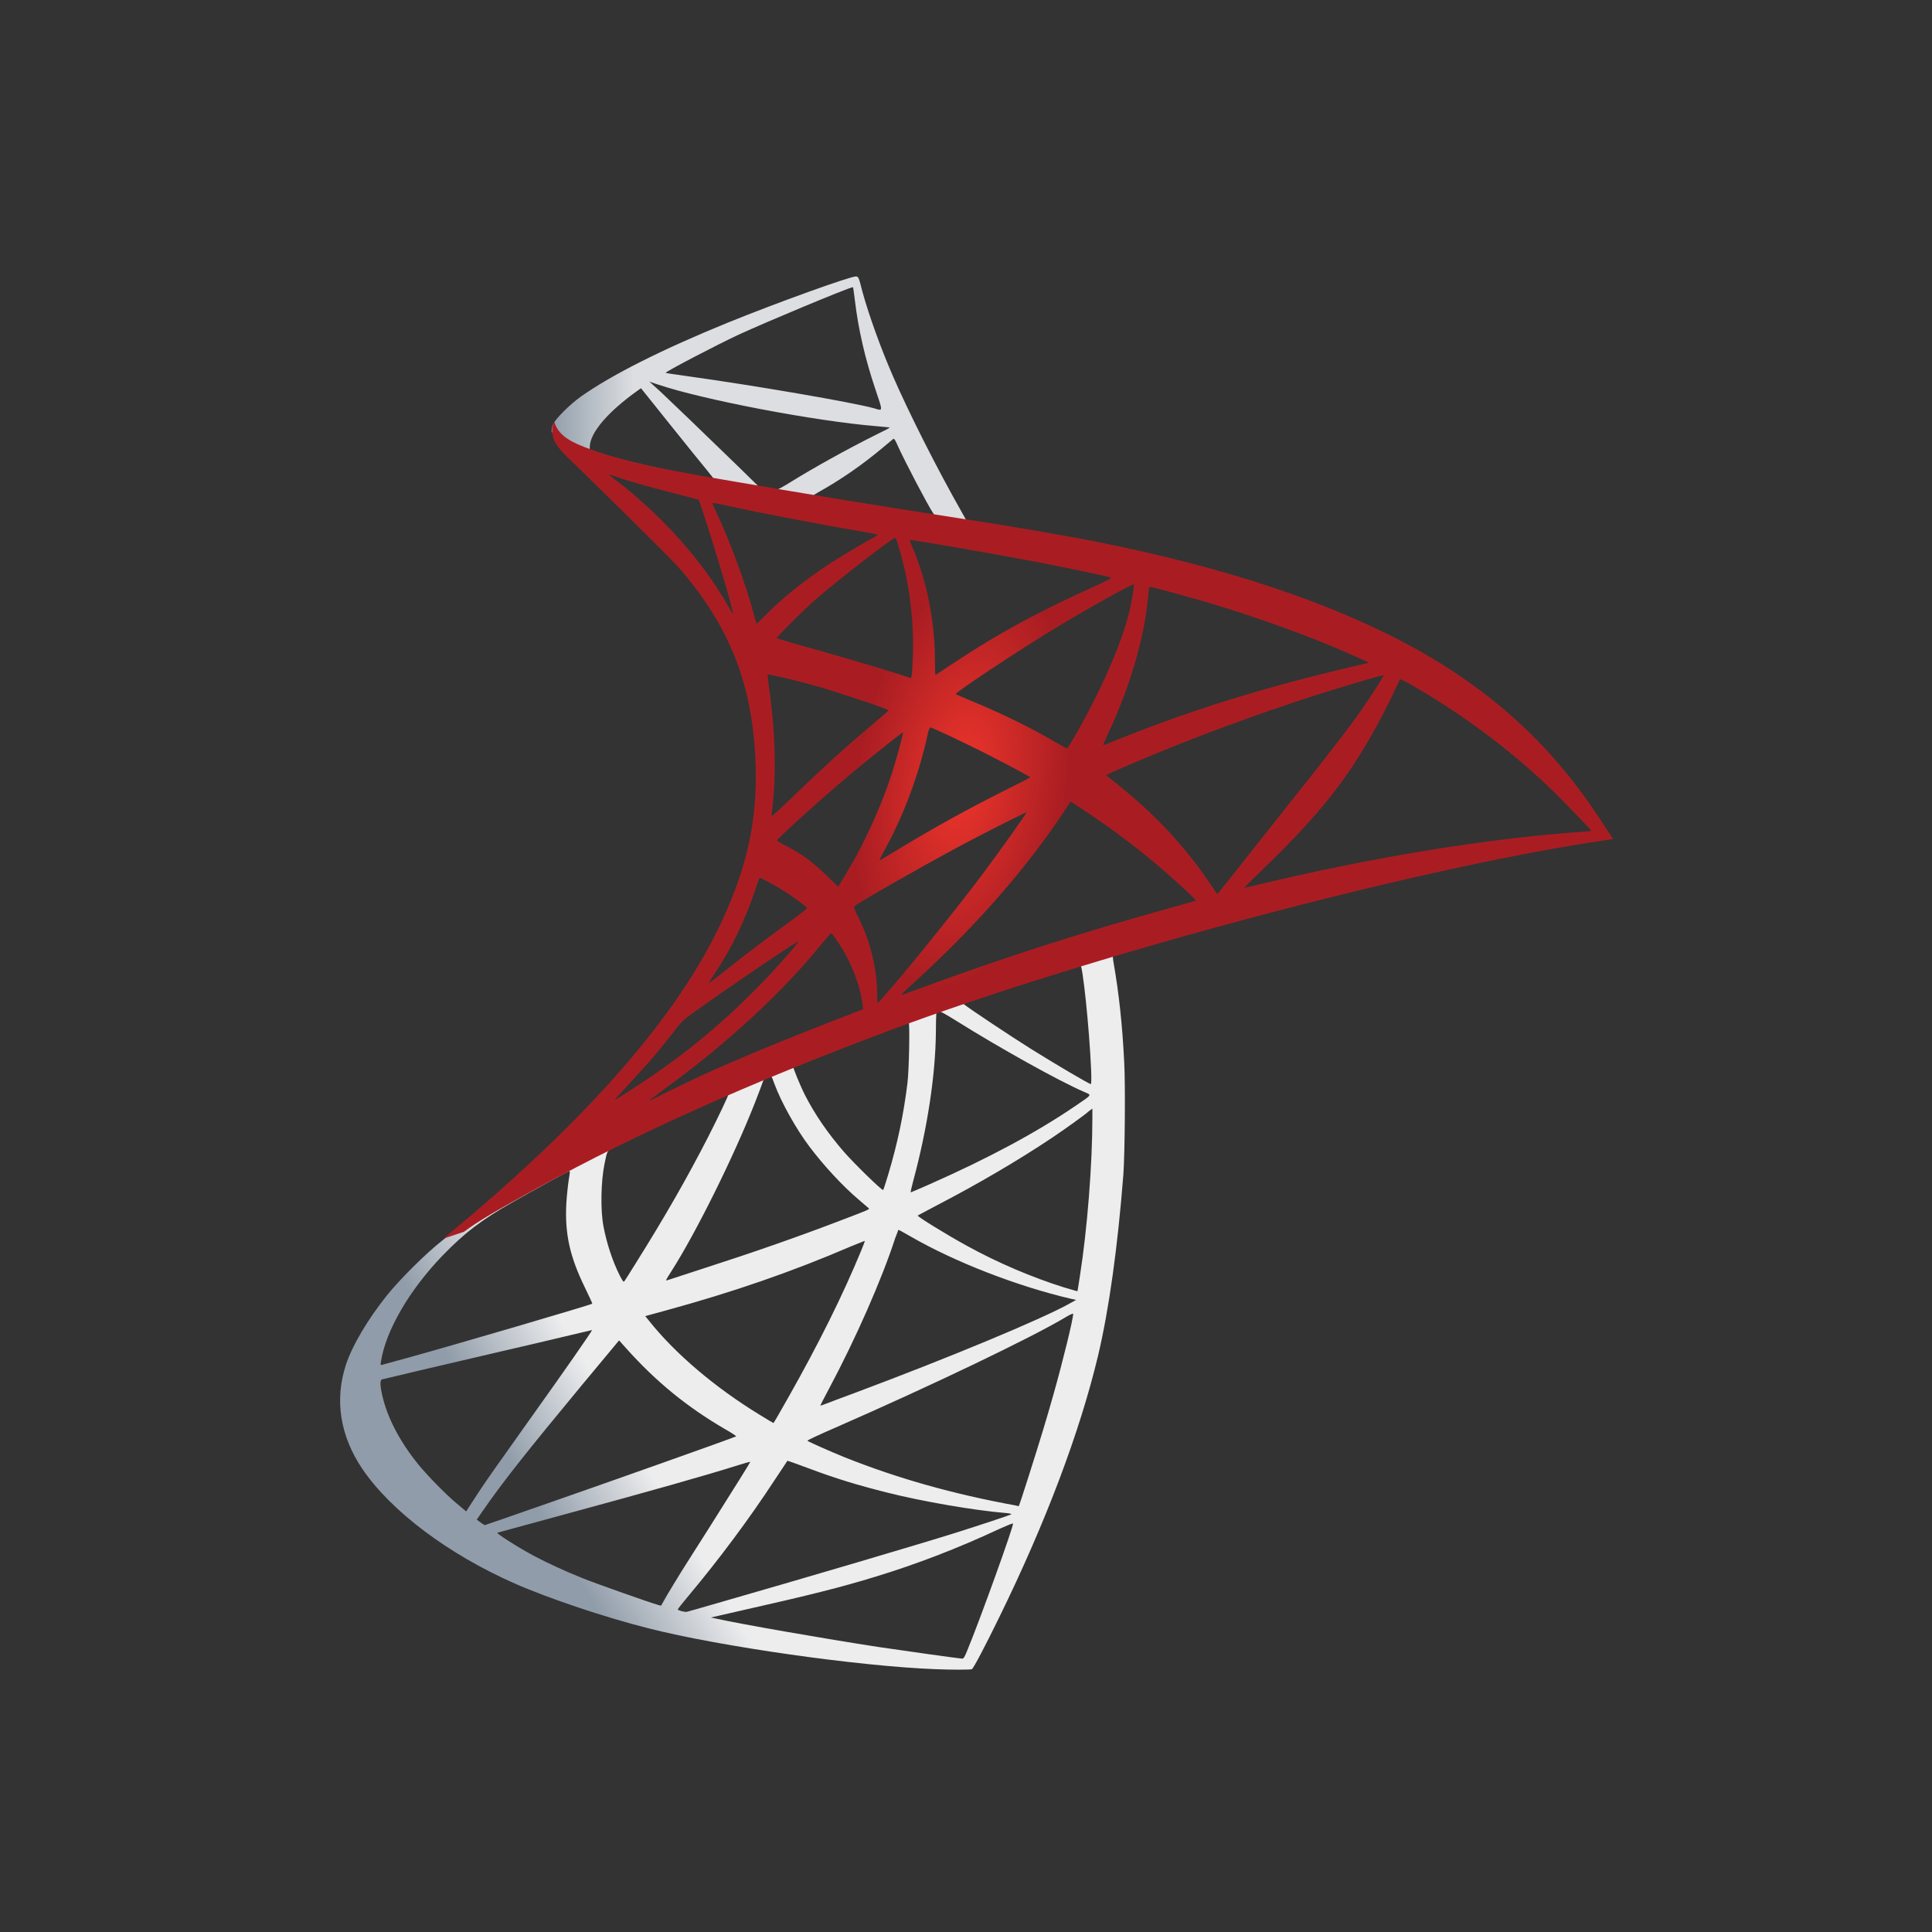 <svg width="46" height="46" viewBox="0 0 46 46" fill="none" xmlns="http://www.w3.org/2000/svg">
<rect x="0" y="0" width="46" height="46" fill="#333333" stroke="none"/>
<g clip-path="url(#clip0_20858_27177)">
<path d="M27.234 22.066L20.59 24.236L14.811 26.787L13.194 27.214C12.782 27.605 12.35 28.002 11.883 28.404C11.371 28.846 10.894 29.247 10.527 29.539C10.12 29.86 9.518 30.463 9.211 30.844C8.754 31.417 8.393 32.024 8.237 32.491C7.961 33.335 8.097 34.189 8.629 34.977C9.312 35.981 10.673 37.006 12.259 37.704C13.068 38.06 14.429 38.517 15.453 38.773C17.156 39.205 20.45 39.672 22.262 39.742C22.629 39.758 23.121 39.758 23.141 39.742C23.181 39.717 23.463 39.18 23.789 38.512C24.904 36.237 25.707 34.103 26.144 32.28C26.405 31.176 26.611 29.704 26.747 27.962C26.782 27.475 26.797 25.843 26.767 25.29C26.722 24.387 26.641 23.653 26.516 22.935C26.496 22.83 26.491 22.734 26.501 22.729C26.521 22.714 26.581 22.694 27.399 22.458L27.234 22.066ZM25.717 22.955C25.778 22.955 25.938 24.497 25.979 25.471C25.988 25.677 25.983 25.812 25.974 25.812C25.933 25.812 25.125 25.335 24.547 24.974C24.045 24.658 23.091 24.025 22.941 23.904C22.89 23.869 22.895 23.864 23.307 23.724C24.005 23.488 25.662 22.955 25.717 22.955ZM22.333 24.07C22.378 24.07 22.494 24.135 22.77 24.306C23.804 24.954 25.21 25.737 25.813 25.998C25.999 26.079 26.019 26.049 25.592 26.34C24.678 26.963 23.538 27.575 22.142 28.193C21.896 28.303 21.69 28.389 21.685 28.389C21.675 28.389 21.705 28.263 21.745 28.112C22.082 26.862 22.273 25.597 22.283 24.582C22.288 24.08 22.288 24.08 22.333 24.065C22.323 24.07 22.328 24.07 22.333 24.07ZM21.635 24.336C21.665 24.366 21.645 25.491 21.605 25.797C21.514 26.531 21.374 27.214 21.143 27.982C21.087 28.168 21.037 28.323 21.027 28.333C21.007 28.358 20.319 27.686 20.093 27.424C19.701 26.973 19.395 26.52 19.169 26.079C19.054 25.853 18.873 25.411 18.888 25.396C18.968 25.34 21.615 24.316 21.635 24.336ZM18.351 25.627C18.356 25.627 18.361 25.627 18.366 25.632C18.376 25.642 18.411 25.722 18.441 25.812C18.602 26.249 18.963 26.892 19.275 27.304C19.616 27.756 20.063 28.238 20.435 28.554C20.555 28.655 20.666 28.75 20.681 28.765C20.711 28.795 20.721 28.79 19.902 29.102C18.953 29.463 17.919 29.825 16.734 30.206C16.451 30.298 16.168 30.39 15.885 30.483C15.84 30.498 15.855 30.473 15.986 30.267C16.573 29.348 17.467 27.545 17.969 26.27C18.055 26.049 18.14 25.828 18.155 25.777C18.175 25.707 18.2 25.682 18.265 25.647C18.3 25.637 18.336 25.627 18.351 25.627ZM17.346 26.044C17.361 26.054 17.105 26.591 16.854 27.083C16.367 28.032 15.835 28.966 15.122 30.101C15.001 30.297 14.886 30.478 14.871 30.498C14.846 30.533 14.836 30.523 14.755 30.367C14.585 30.031 14.444 29.599 14.369 29.202C14.293 28.81 14.308 28.127 14.394 27.706C14.459 27.394 14.454 27.399 14.605 27.324C15.247 26.998 17.326 26.023 17.346 26.044ZM26.009 26.395V26.606C26.009 27.726 25.888 29.262 25.712 30.382C25.682 30.578 25.657 30.739 25.652 30.744C25.652 30.744 25.506 30.704 25.336 30.653C24.583 30.417 23.764 30.071 23.026 29.664C22.539 29.398 21.831 28.961 21.851 28.941C21.856 28.936 22.067 28.826 22.313 28.695C23.297 28.183 24.241 27.63 25.059 27.083C25.366 26.877 25.828 26.546 25.928 26.455L26.009 26.395ZM13.555 27.881C13.575 27.881 13.57 27.922 13.54 28.102C13.52 28.233 13.495 28.474 13.485 28.64C13.444 29.373 13.565 29.915 13.927 30.658C14.027 30.864 14.107 31.035 14.102 31.04C14.067 31.07 10.743 32.044 9.698 32.331C9.387 32.416 9.116 32.491 9.096 32.496C9.061 32.506 9.056 32.501 9.071 32.416C9.186 31.678 9.749 30.713 10.532 29.9C11.054 29.358 11.471 29.041 12.184 28.635C12.696 28.343 13.485 27.907 13.545 27.886C13.545 27.881 13.55 27.881 13.555 27.881ZM21.389 29.282C21.394 29.277 21.514 29.343 21.66 29.428C22.735 30.051 24.231 30.628 25.506 30.925L25.622 30.95L25.461 31.04C24.793 31.412 22.599 32.325 20.354 33.164C20.028 33.285 19.706 33.405 19.646 33.43C19.586 33.455 19.531 33.47 19.531 33.465C19.531 33.46 19.621 33.285 19.736 33.069C20.364 31.894 20.997 30.462 21.318 29.468C21.359 29.373 21.384 29.288 21.389 29.282ZM20.59 29.544C20.595 29.549 20.555 29.654 20.505 29.775C20.068 30.834 19.496 31.989 18.762 33.285C18.577 33.616 18.421 33.882 18.416 33.882C18.411 33.882 18.26 33.792 18.08 33.681C17.015 33.029 16.071 32.225 15.453 31.447L15.363 31.336L15.82 31.211C17.457 30.764 18.848 30.282 20.229 29.689C20.425 29.609 20.585 29.544 20.59 29.544ZM25.552 31.276C25.557 31.392 25.301 32.426 25.09 33.174C24.914 33.802 24.763 34.294 24.487 35.163C24.367 35.544 24.261 35.861 24.256 35.861C24.251 35.861 24.221 35.856 24.191 35.846C22.699 35.575 21.364 35.198 20.108 34.696C19.757 34.555 19.255 34.329 19.224 34.304C19.215 34.294 19.516 34.153 19.898 33.988C22.182 32.988 24.552 31.853 25.366 31.366C25.461 31.306 25.537 31.276 25.552 31.276ZM14.097 31.668C14.107 31.678 13.47 32.597 12.576 33.847C12.264 34.284 11.903 34.796 11.767 34.987C11.632 35.178 11.426 35.479 11.31 35.66L11.099 35.986L10.873 35.796C10.607 35.575 10.145 35.102 9.939 34.841C9.508 34.304 9.216 33.737 9.101 33.22C9.046 32.978 9.046 32.858 9.096 32.843C9.171 32.823 10.512 32.506 11.767 32.215C12.465 32.054 13.274 31.864 13.565 31.793C13.856 31.723 14.092 31.668 14.097 31.668ZM14.74 31.914L14.901 32.094C15.624 32.903 16.362 33.501 17.256 34.023C17.417 34.113 17.537 34.194 17.527 34.199C17.492 34.224 14.424 35.313 13.003 35.806C12.204 36.087 11.546 36.313 11.541 36.313C11.537 36.313 11.491 36.283 11.441 36.248L11.351 36.182L11.496 35.971C11.968 35.288 12.561 34.54 13.851 32.983L14.74 31.914ZM18.747 34.781C18.752 34.776 18.973 34.856 19.245 34.957C19.898 35.203 20.415 35.359 21.108 35.534C21.961 35.75 23.197 35.961 23.925 36.022C24.035 36.031 24.095 36.042 24.075 36.057C24.04 36.077 23.302 36.323 22.76 36.493C21.896 36.765 19.26 37.543 17.11 38.161C16.714 38.276 16.372 38.372 16.352 38.377C16.302 38.387 16.136 38.341 16.136 38.321C16.136 38.311 16.257 38.156 16.402 37.985C17.125 37.121 17.844 36.157 18.441 35.243C18.607 34.992 18.747 34.786 18.747 34.781ZM17.864 34.806C17.869 34.811 17.512 35.384 16.89 36.368C16.623 36.785 16.327 37.257 16.221 37.422C16.121 37.583 15.97 37.834 15.885 37.975L15.739 38.231L15.664 38.211C15.483 38.161 14.213 37.714 13.876 37.578C13.46 37.412 13.028 37.212 12.706 37.041C12.305 36.825 11.803 36.503 11.843 36.493C11.853 36.489 12.541 36.303 13.369 36.077C15.569 35.479 16.789 35.133 17.587 34.882C17.733 34.836 17.859 34.801 17.864 34.806ZM24.116 36.273H24.12C24.141 36.323 23.327 38.583 23.031 39.295C22.966 39.456 22.941 39.496 22.905 39.491C22.82 39.486 21.64 39.321 20.922 39.215C19.671 39.024 17.572 38.658 17.045 38.537L16.925 38.512L17.673 38.341C19.28 37.98 20.053 37.784 20.836 37.543C21.826 37.242 22.805 36.865 23.794 36.403C23.95 36.333 24.08 36.278 24.116 36.273Z" fill="url(#paint0_linear_20858_27177)"/>
<path d="M20.384 6.582C20.274 6.567 18.491 7.21 17.341 7.677C15.789 8.31 14.584 8.912 13.841 9.435C13.565 9.63 13.218 9.977 13.163 10.113C13.143 10.163 13.133 10.223 13.133 10.283L13.806 10.921L15.408 11.433L19.219 12.116L23.578 12.864L23.623 12.488C23.608 12.488 23.598 12.483 23.583 12.483L23.01 12.392L22.895 12.187C22.302 11.142 21.649 9.846 21.268 8.973C20.972 8.295 20.69 7.511 20.535 6.949C20.449 6.607 20.439 6.587 20.384 6.582ZM20.304 6.838H20.309C20.314 6.843 20.334 6.984 20.354 7.15C20.439 7.853 20.595 8.531 20.841 9.264C21.027 9.816 21.027 9.786 20.811 9.721C20.299 9.58 18.004 9.184 16.342 8.953C16.076 8.917 15.85 8.882 15.85 8.877C15.829 8.857 17.05 8.219 17.587 7.968C18.275 7.652 20.163 6.864 20.304 6.838ZM15.463 9.088L15.659 9.153C16.723 9.515 19.4 10.027 20.876 10.148C21.042 10.163 21.182 10.178 21.187 10.178C21.192 10.183 21.052 10.258 20.871 10.344C20.158 10.7 19.375 11.137 18.832 11.473C18.672 11.574 18.526 11.654 18.506 11.654C18.486 11.654 18.38 11.634 18.27 11.619L18.069 11.589L17.567 11.097C16.683 10.238 15.99 9.575 15.724 9.324L15.463 9.088ZM15.262 9.244L15.97 10.128C16.357 10.615 16.748 11.092 16.834 11.197C16.919 11.303 16.989 11.388 16.985 11.393C16.964 11.408 15.96 11.212 15.428 11.092C14.88 10.966 14.654 10.906 14.318 10.8L14.042 10.71V10.64C14.047 10.303 14.474 9.801 15.197 9.289L15.262 9.244ZM21.278 10.449C21.298 10.449 21.323 10.494 21.383 10.63C21.554 11.006 22.086 12.021 22.217 12.217C22.257 12.282 22.327 12.287 21.619 12.171C19.917 11.895 19.37 11.805 19.37 11.795C19.37 11.79 19.42 11.755 19.485 11.719C20.012 11.428 20.545 11.057 21.017 10.66C21.132 10.565 21.238 10.474 21.258 10.459C21.263 10.449 21.273 10.444 21.278 10.449Z" fill="url(#paint1_linear_20858_27177)"/>
<path d="M13.197 10.039C13.197 10.039 13.087 10.215 13.192 10.476C13.258 10.637 13.448 10.832 13.664 11.033C13.664 11.033 15.899 13.213 16.17 13.524C17.405 14.95 17.943 16.356 17.993 18.295C18.023 19.54 17.787 20.635 17.199 21.905C16.155 24.185 13.95 26.701 10.551 29.493L11.048 29.327C11.369 29.086 11.806 28.83 12.831 28.268C15.196 26.972 17.857 25.782 21.121 24.557C25.821 22.789 33.55 20.72 37.949 20.047L38.406 19.977L38.335 19.866C37.934 19.244 37.657 18.857 37.326 18.445C36.362 17.25 35.192 16.281 33.761 15.478C31.792 14.378 29.246 13.519 26.022 12.881C25.415 12.761 24.079 12.53 22.994 12.364C20.694 12.008 19.208 11.762 17.571 11.48C16.983 11.38 16.105 11.229 15.522 11.104C15.221 11.038 14.643 10.903 14.191 10.747C13.83 10.607 13.308 10.466 13.197 10.039ZM14.493 11.294C14.498 11.29 14.578 11.32 14.684 11.355C14.874 11.42 15.12 11.495 15.412 11.576C15.632 11.636 15.853 11.695 16.075 11.752C16.376 11.827 16.627 11.897 16.632 11.897C16.667 11.932 17.174 13.554 17.345 14.177C17.41 14.413 17.461 14.614 17.456 14.614C17.45 14.619 17.395 14.533 17.33 14.418C16.742 13.383 15.813 12.334 14.739 11.49C14.598 11.39 14.493 11.3 14.493 11.294ZM16.963 11.977C16.988 11.977 17.099 11.992 17.235 12.023C18.088 12.213 19.62 12.505 20.599 12.67C20.765 12.695 20.895 12.726 20.895 12.736C20.895 12.746 20.835 12.781 20.76 12.821C20.594 12.906 19.926 13.303 19.705 13.454C19.148 13.825 18.646 14.227 18.284 14.589C18.139 14.734 18.013 14.855 18.013 14.855C18.013 14.855 17.983 14.769 17.958 14.664C17.777 13.966 17.4 12.931 17.059 12.203C17.003 12.088 16.958 11.982 16.958 11.972C16.958 11.982 16.958 11.977 16.963 11.977ZM21.312 12.806C21.342 12.816 21.392 12.987 21.493 13.363C21.679 14.091 21.764 14.905 21.734 15.663C21.724 15.874 21.714 16.07 21.704 16.095L21.689 16.145L21.428 16.06C20.89 15.889 20.017 15.633 19.268 15.422C18.841 15.307 18.495 15.201 18.495 15.191C18.495 15.161 19.118 14.539 19.384 14.303C19.891 13.855 21.267 12.791 21.312 12.806ZM21.659 12.856C21.674 12.841 23.738 13.198 24.677 13.379C25.375 13.514 26.389 13.725 26.449 13.75C26.479 13.76 26.374 13.82 26.037 13.971C24.712 14.569 23.727 15.106 22.748 15.759C22.492 15.929 22.276 16.07 22.271 16.07C22.266 16.07 22.261 15.925 22.261 15.749C22.261 14.795 22.07 13.83 21.719 13.017C21.684 12.937 21.654 12.861 21.659 12.856ZM26.997 13.911C27.012 13.926 26.946 14.332 26.886 14.574C26.705 15.322 26.218 16.432 25.621 17.476C25.515 17.662 25.42 17.813 25.41 17.818C25.4 17.823 25.264 17.747 25.108 17.657C24.526 17.315 23.863 16.994 23.14 16.693C22.939 16.607 22.763 16.537 22.758 16.527C22.723 16.497 24.34 15.427 25.194 14.915C25.872 14.503 26.976 13.891 26.997 13.911ZM27.378 13.971C27.424 13.971 28.337 14.222 28.814 14.363C29.994 14.714 31.35 15.211 32.234 15.613L32.601 15.779L32.345 15.839C30.185 16.336 28.337 16.909 26.555 17.632C26.409 17.692 26.279 17.742 26.268 17.742C26.258 17.742 26.309 17.627 26.374 17.486C26.911 16.346 27.258 15.156 27.343 14.142C27.348 14.046 27.363 13.971 27.378 13.971ZM18.279 16.06C18.294 16.045 18.992 16.211 19.369 16.316C19.941 16.477 21.157 16.884 21.157 16.914C21.157 16.919 21.021 17.034 20.86 17.175C20.202 17.722 19.57 18.3 18.811 19.033C18.585 19.249 18.395 19.424 18.384 19.424C18.375 19.424 18.369 19.394 18.375 19.354C18.49 18.51 18.465 17.426 18.304 16.326C18.289 16.185 18.274 16.065 18.279 16.06ZM32.947 16.075C32.957 16.085 32.626 16.607 32.415 16.904C32.114 17.335 31.672 17.908 30.672 19.163C30.145 19.826 29.553 20.575 29.357 20.826C29.156 21.076 28.99 21.287 28.985 21.287C28.98 21.287 28.915 21.197 28.845 21.087C28.282 20.243 27.609 19.505 26.811 18.842C26.66 18.716 26.494 18.581 26.439 18.541C26.384 18.5 26.339 18.46 26.339 18.455C26.339 18.44 27.192 18.074 27.84 17.813C28.975 17.351 30.522 16.798 31.682 16.442C32.289 16.251 32.937 16.065 32.947 16.075ZM33.334 16.175C33.354 16.171 33.474 16.231 33.62 16.316C34.84 17.014 36.035 17.913 36.98 18.837C37.246 19.098 37.904 19.781 37.893 19.786C37.893 19.786 37.662 19.806 37.391 19.826C35.277 19.987 32.571 20.434 29.969 21.061C29.794 21.102 29.638 21.137 29.628 21.137C29.618 21.137 29.814 20.941 30.06 20.705C31.586 19.234 32.284 18.305 33.108 16.648C33.223 16.401 33.324 16.191 33.334 16.175C33.329 16.175 33.329 16.175 33.334 16.175ZM22.151 17.32C22.221 17.335 22.874 17.642 23.366 17.888C23.818 18.114 24.496 18.475 24.531 18.506C24.536 18.51 24.295 18.636 23.999 18.782C23.055 19.254 22.246 19.701 21.402 20.213C21.162 20.358 20.961 20.479 20.956 20.479C20.936 20.479 20.941 20.459 21.076 20.213C21.528 19.389 21.89 18.405 22.096 17.446C22.116 17.371 22.136 17.32 22.151 17.32ZM21.498 17.441C21.513 17.456 21.342 18.074 21.237 18.41C21.031 19.048 20.684 19.846 20.348 20.449C20.268 20.589 20.147 20.795 20.082 20.911L19.956 21.112L19.675 20.84C19.349 20.524 19.082 20.328 18.741 20.152C18.605 20.082 18.5 20.022 18.5 20.012C18.5 19.972 19.359 19.194 20.017 18.631C20.488 18.224 21.483 17.426 21.498 17.441ZM25.49 19.083L25.736 19.244C26.299 19.61 26.961 20.097 27.469 20.524C27.755 20.76 28.307 21.257 28.418 21.378L28.478 21.443L28.071 21.559C25.771 22.196 23.994 22.764 21.92 23.527C21.689 23.612 21.493 23.683 21.478 23.683C21.448 23.683 21.422 23.708 21.94 23.231C23.266 22.011 24.441 20.665 25.314 19.354L25.49 19.083ZM24.441 19.344C24.451 19.354 23.763 20.323 23.351 20.871C22.859 21.523 21.985 22.618 21.382 23.331C21.131 23.628 20.916 23.873 20.905 23.879C20.89 23.884 20.885 23.808 20.885 23.693C20.885 23.085 20.73 22.437 20.459 21.885C20.343 21.654 20.323 21.599 20.348 21.574C20.443 21.488 21.905 20.655 22.829 20.158C23.451 19.826 24.425 19.334 24.441 19.344ZM18.093 20.901C18.108 20.901 18.224 20.961 18.355 21.031C18.676 21.207 18.962 21.403 19.218 21.614C19.228 21.624 19.098 21.729 18.927 21.855C18.45 22.196 17.727 22.744 17.305 23.08C16.863 23.432 16.848 23.442 16.898 23.366C17.23 22.859 17.395 22.573 17.571 22.206C17.727 21.88 17.882 21.493 17.993 21.157C18.033 21.011 18.083 20.901 18.093 20.901ZM19.786 22.227C19.811 22.221 19.841 22.267 19.976 22.468C20.263 22.894 20.484 23.467 20.539 23.929L20.549 24.029L19.861 24.296C18.631 24.773 17.496 25.245 16.727 25.596C16.512 25.697 16.135 25.877 15.889 25.998C15.643 26.123 15.442 26.219 15.442 26.214C15.442 26.209 15.598 26.093 15.788 25.953C17.29 24.863 18.59 23.668 19.565 22.473C19.67 22.347 19.765 22.232 19.775 22.227H19.786ZM19.007 22.417C19.027 22.437 18.455 23.085 18.063 23.482C17.094 24.471 16.135 25.245 14.945 25.998C14.794 26.093 14.659 26.179 14.643 26.189C14.608 26.209 14.653 26.158 15.176 25.591C15.507 25.234 15.758 24.933 16.044 24.562C16.235 24.316 16.27 24.28 16.547 24.084C17.285 23.552 18.987 22.397 19.007 22.417Z" fill="url(#paint2_radial_20858_27177)"/>
</g>
<defs>
<linearGradient id="paint0_linear_20858_27177" x1="13.096" y1="36.472" x2="15.498" y2="35.053" gradientUnits="userSpaceOnUse">
<stop stop-color="#909CA9"/>
<stop offset="1" stop-color="#EDEDEE"/>
</linearGradient>
<linearGradient id="paint1_linear_20858_27177" x1="13.15" y1="9.714" x2="15.083" y2="9.714" gradientUnits="userSpaceOnUse">
<stop stop-color="#939FAB"/>
<stop offset="1" stop-color="#DCDEE1"/>
</linearGradient>
<radialGradient id="paint2_radial_20858_27177" cx="0" cy="0" r="1" gradientUnits="userSpaceOnUse" gradientTransform="translate(22.903 18.576) rotate(-171.457) scale(2.492 4.986)">
<stop stop-color="#EE352C"/>
<stop offset="1" stop-color="#A91D22"/>
</radialGradient>
<clipPath id="clip0_20858_27177">
<rect width="45.464" height="45.464" fill="white" transform="translate(0.059 0.367)"/>
</clipPath>
</defs>
</svg>
